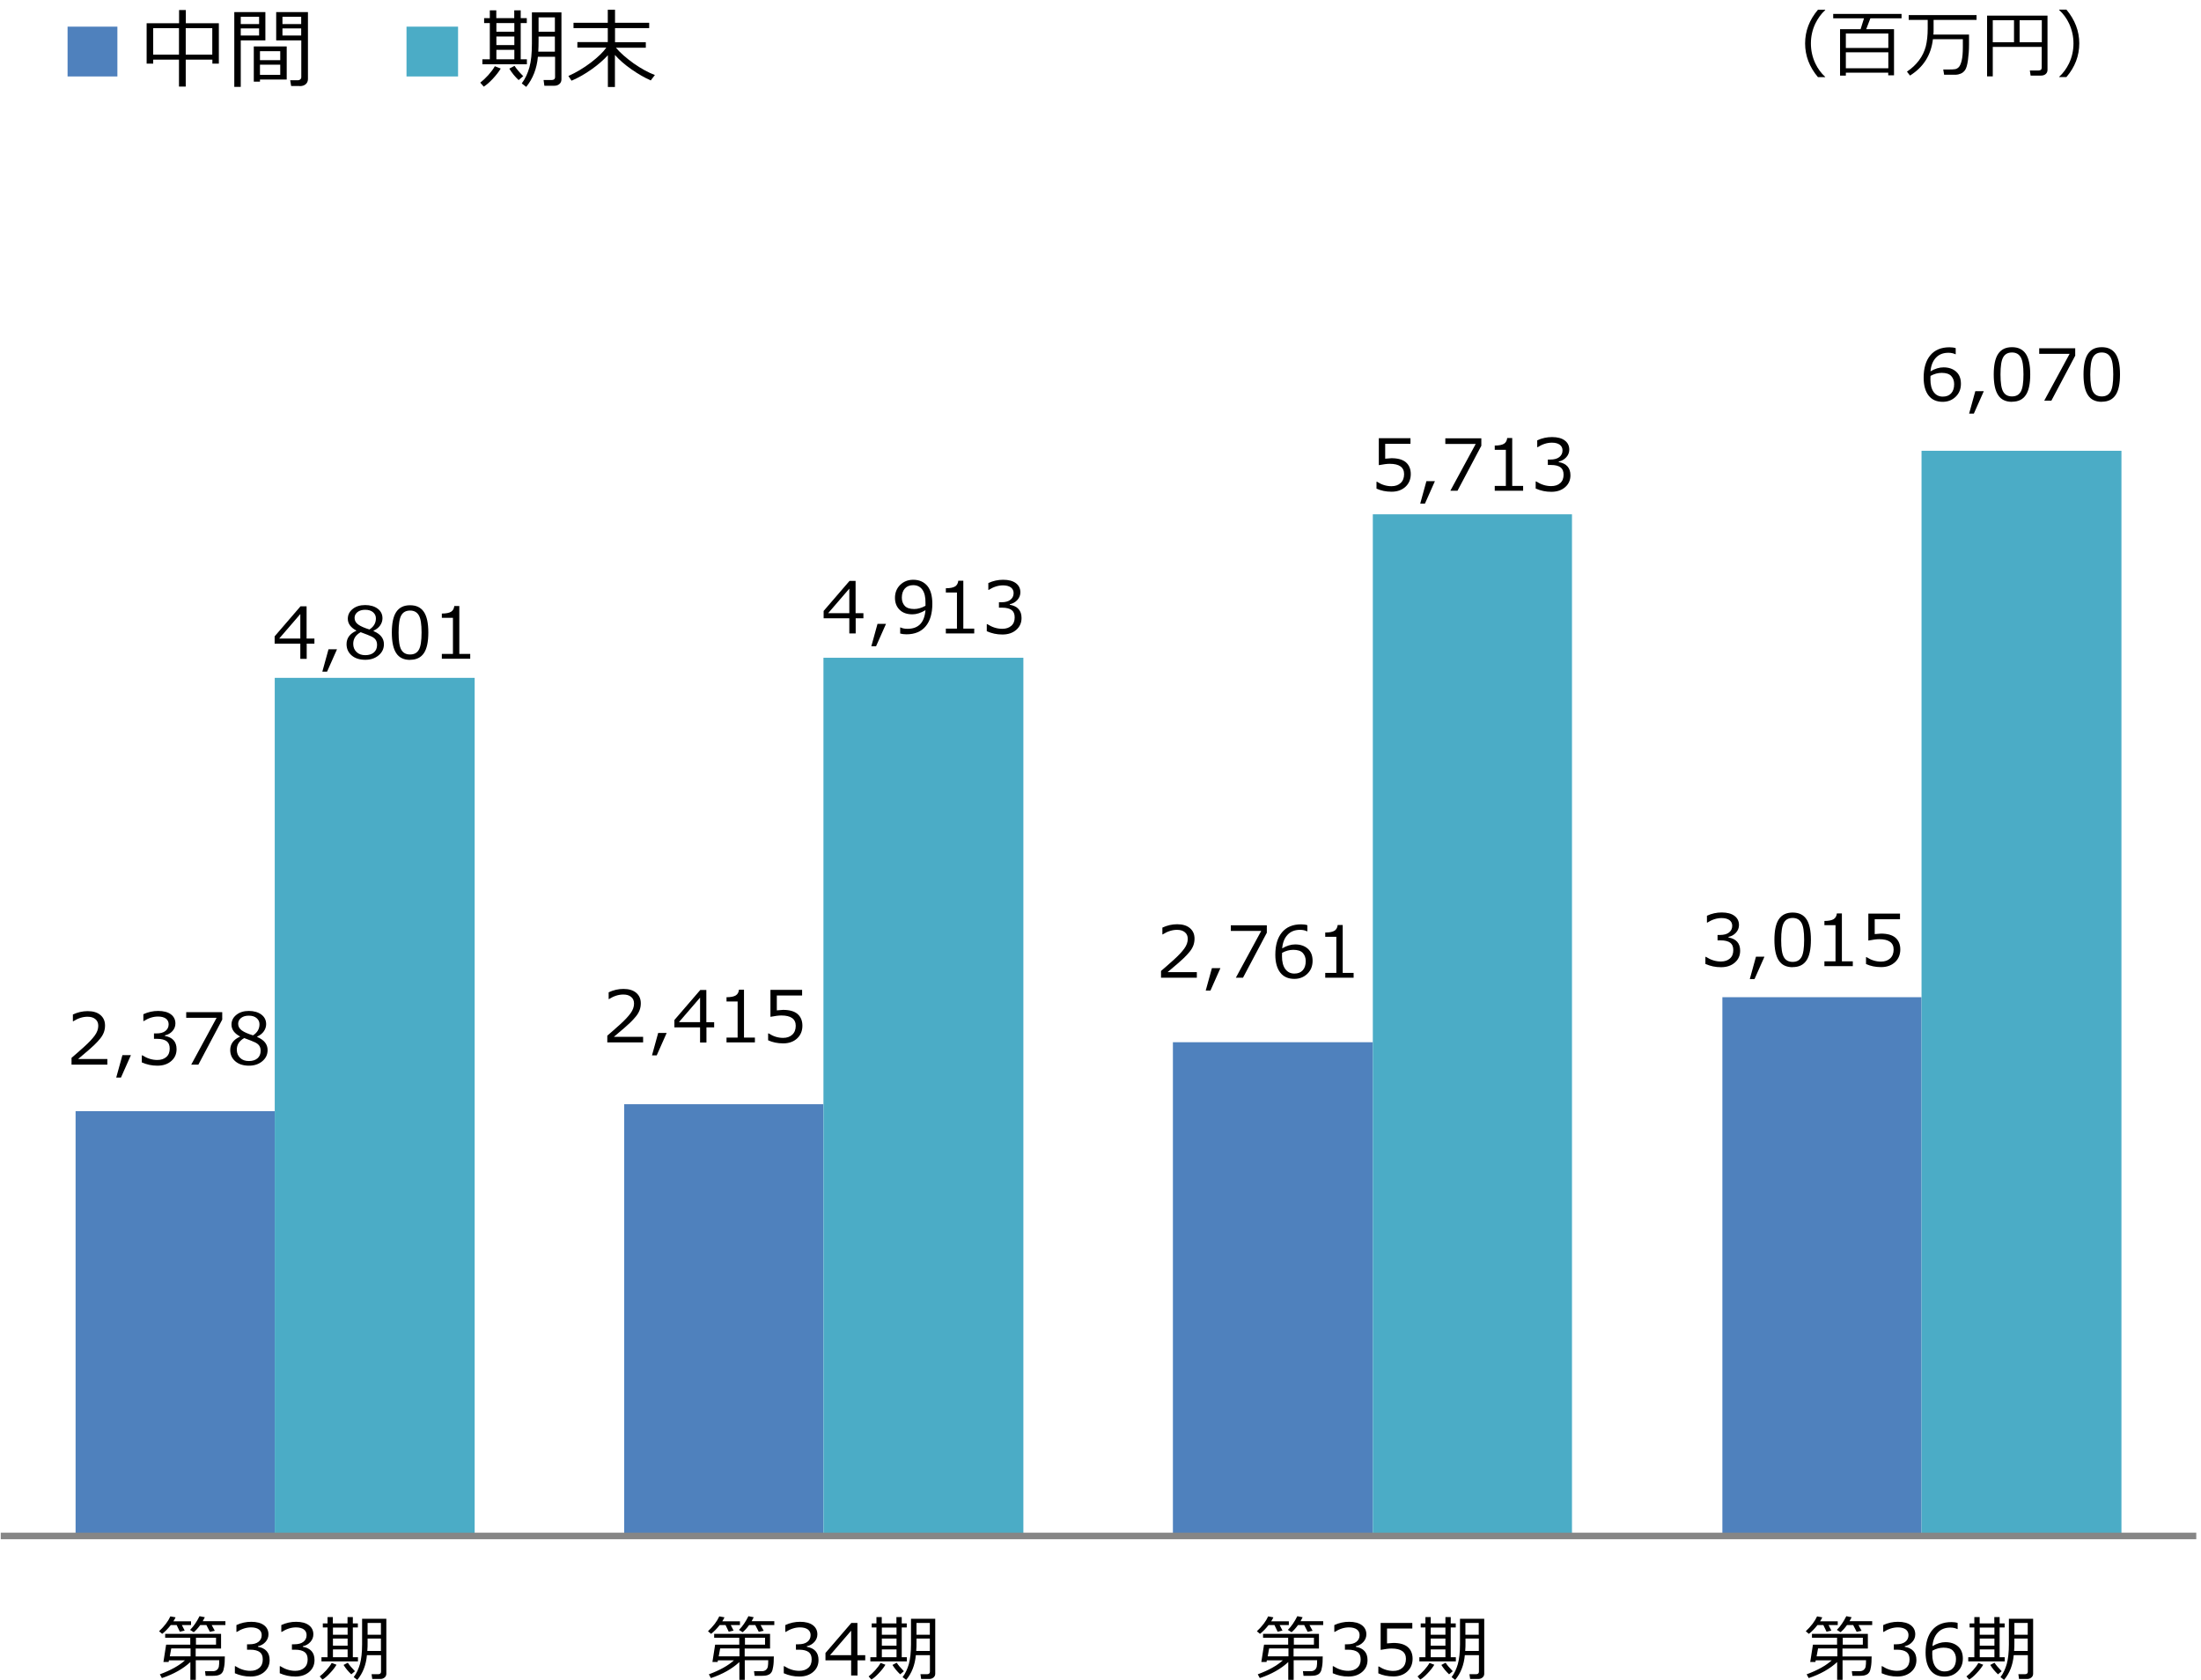 <?xml version="1.0" encoding="UTF-8"?>
<svg id="_レイヤー_4" data-name="レイヤー_4" xmlns="http://www.w3.org/2000/svg" xmlns:xlink="http://www.w3.org/1999/xlink" viewBox="0 0 228 174">
  <defs>
    <style>
      .cls-1, .cls-2 {
        fill: none;
      }

      .cls-2 {
        stroke: #868686;
        stroke-linejoin: round;
        stroke-width: .68px;
      }

      .cls-3 {
        fill: #4bacc6;
      }

      .cls-4 {
        fill: #4f81bd;
      }

      .cls-5 {
        clip-path: url(#clippath);
      }
    </style>
    <clipPath id="clippath">
      <rect class="cls-1" y="29.43" width="228" height="130.14"/>
    </clipPath>
  </defs>
  <g id="text">
    <rect class="cls-4" x="7" y="2.76" width="5.16" height="5.16"/>
    <g>
      <path d="M21.99,6.18h-2.75v2.79h-.7v-2.79h-2.67v.41h-.68V2.41h3.36v-1.37h.7v1.37h3.42v4.18h-.67v-.41ZM15.87,5.66h2.67v-2.74h-2.67v2.74ZM19.24,5.66h2.75v-2.74h-2.75v2.74Z"/>
      <path d="M24.94,4.18v4.82h-.67V1.25h3.22v2.93h-2.55ZM24.94,2.49h1.9v-.75h-1.9v.75ZM26.84,2.94h-1.9v.74h1.9v-.74ZM26.93,8.25v.21h-.64v-3.65h3.41v3.43h-2.77ZM29.03,6.23v-.93h-2.1v.93h2.1ZM26.93,7.75h2.1v-1.05h-2.1v1.05ZM31.04,8.91h-.88l-.1-.6h.83c.08,0,.15-.03.22-.09.07-.06.1-.13.1-.2v-3.84h-2.6V1.25h3.29v6.93c0,.23-.08.41-.23.54-.15.13-.36.2-.62.2ZM29.26,2.49h1.94v-.75h-1.94v.75ZM31.2,2.94h-1.94v.74h1.94v-.74Z"/>
    </g>
    <rect class="cls-3" x="42.11" y="2.76" width="5.34" height="5.16"/>
    <g>
      <path d="M50.1,8.96l-.35-.4c.26-.2.54-.46.83-.78.29-.33.52-.63.68-.92l.61.24c-.2.34-.48.69-.83,1.07-.35.37-.66.64-.94.81ZM49.97,6.66v-.52h.77v-3.75h-.59v-.51h.59v-.81h.67v.81h1.86v-.81h.67v.81h.63v.51h-.63v3.75h.64v.52h-4.62ZM51.42,2.39v.9h1.86v-.9h-1.86ZM51.42,3.78v.89h1.86v-.89h-1.86ZM51.42,6.14h1.86v-.98h-1.86v.98ZM53.73,8.3c-.38-.35-.7-.75-.97-1.19l.54-.29c.17.27.47.63.9,1.07l-.47.4ZM57.48,5.88h-1.76c-.11,1.23-.52,2.27-1.21,3.12l-.46-.36c.35-.47.61-1.02.79-1.66.18-.64.26-1.47.26-2.49V1.28h3.06v6.94c0,.2-.07.36-.21.48s-.31.18-.5.18h-1.06l-.08-.59h.81c.25,0,.38-.1.38-.31v-2.1ZM55.76,5.35h1.72v-1.56h-1.69v.45c0,.39-.01.76-.03,1.11ZM55.79,3.29h1.69v-1.49h-1.69v1.49Z"/>
      <path d="M59.2,8.35l-.32-.48c.81-.36,1.59-.83,2.33-1.39.74-.57,1.27-1.08,1.6-1.55h-3v-.57h3.15s0-1.45,0-1.45h-3.55v-.55h3.55v-1.35h.75v1.35h3.54v.55h-3.54v1.46h3.19v.57h-3.1c.46.54,1.09,1.09,1.86,1.64.78.54,1.51.94,2.18,1.19l-.43.56c-.63-.28-1.3-.66-2-1.15-.7-.49-1.27-.99-1.71-1.49v3.32h-.73v-3.29c-.46.5-1.02.99-1.7,1.47s-1.36.87-2.07,1.17Z"/>
    </g>
    <g>
      <path d="M189.07,7.99h-.75c-.88-1.04-1.33-2.21-1.33-3.49s.44-2.44,1.33-3.49h.75v.04c-.42.38-.75.84-1.02,1.39-.31.65-.46,1.34-.46,2.06s.15,1.42.46,2.07c.26.55.6,1.01,1.02,1.39v.03Z"/>
      <path d="M195.61,7.53h-4.4v.3h-.6V3.02h2.13l.35-1.12h-3.19v-.46h7.08v.46h-3.23l-.43,1.12h2.88v4.78h-.6v-.28ZM195.61,4.97v-1.5h-4.4v1.5h4.4ZM191.21,7.07h4.4v-1.65h-4.4v1.65Z"/>
      <path d="M197.86,7.83l-.32-.41c.51-.34.92-.73,1.25-1.17.33-.44.56-.92.7-1.44.13-.52.2-1.14.2-1.87v-.88h-1.97v-.5h7.03v.5h-4.45v.98c0,.19,0,.37-.02.54h3.69v1.02c0,.56-.04,1.11-.11,1.62s-.17.86-.3,1.04c-.13.18-.28.3-.46.37-.18.07-.34.11-.48.11-.13,0-.3,0-.51,0-.32,0-.57,0-.72,0l-.09-.54c.15,0,.29,0,.43,0,.41,0,.69-.01.82-.04.13-.03.26-.1.37-.22.11-.12.21-.34.29-.67s.12-.79.12-1.37v-.84h-3.1c-.19,1.64-.98,2.9-2.38,3.77Z"/>
      <path d="M211.5,4.86h-5.07v3.05h-.59V1.62h6.26v5.61c0,.18-.06.33-.19.44-.13.11-.29.16-.5.16h-1.06l-.08-.53h.91c.22,0,.32-.1.32-.31v-2.13ZM206.43,4.38h2.2v-2.29h-2.2v2.29ZM209.21,4.38h2.3v-2.29h-2.3v2.29Z"/>
      <path d="M215.39,4.49c0,1.29-.44,2.45-1.33,3.49h-.75v-.03c.42-.38.75-.84,1.02-1.39.31-.65.46-1.34.46-2.07s-.16-1.41-.46-2.06c-.26-.55-.6-1.01-1.02-1.39v-.04h.75c.88,1.05,1.33,2.22,1.33,3.49Z"/>
    </g>
    <g>
      <g class="cls-5">
        <path class="cls-4" d="M178.42,103.29h20.63v55.8h-20.63v-55.8ZM121.5,107.95h20.71v51.14h-20.71v-51.14ZM64.66,114.37h20.63v44.72h-20.63v-44.72ZM7.83,115.09h20.63v44H7.83v-44Z"/>
        <path class="cls-3" d="M199.05,46.69h20.71v112.4h-20.71V46.69ZM142.21,53.27h20.63v105.81h-20.63V53.27ZM85.3,68.13h20.71v90.96h-20.71v-90.96ZM28.46,70.21h20.71v88.87h-20.71v-88.87Z"/>
      </g>
      <line class="cls-2" x1=".08" y1="159.09" x2="227.51" y2="159.09"/>
      <g>
        <path d="M11.1,110.27h-3.69v-.7c.39-.33.83-.72,1.32-1.16.49-.44.85-.83,1.09-1.16s.36-.67.36-1c0-.3-.1-.53-.3-.69-.2-.17-.47-.25-.81-.25-.5,0-.99.16-1.48.47h-.04v-.7c.49-.23,1-.35,1.53-.35.56,0,1,.13,1.32.4.32.27.48.63.48,1.09,0,.25-.04.48-.12.7-.08.22-.21.44-.38.65s-.38.44-.62.67c-.24.24-.8.72-1.67,1.45h3.03v.58Z"/>
        <path d="M13.56,109.29l-1.03,2.32h-.49l.64-2.32h.88Z"/>
        <path d="M14.69,110.04v-.73h.06c.5.32,1.01.48,1.54.48.39,0,.7-.1.94-.31.24-.21.35-.5.35-.87,0-.35-.1-.6-.31-.76-.21-.16-.54-.25-1-.25h-.32v-.56h.25c.4,0,.71-.08.93-.25.22-.17.34-.4.34-.7,0-.25-.1-.45-.29-.59-.2-.14-.47-.21-.81-.21-.5,0-.99.16-1.48.47h-.04v-.71c.49-.23,1.01-.34,1.53-.34.57,0,1.01.12,1.32.35s.47.55.47.95c0,.29-.1.56-.31.79s-.47.38-.78.44v.06c.8.14,1.21.6,1.21,1.37,0,.5-.18.91-.55,1.23-.37.32-.84.48-1.43.48s-1.09-.11-1.62-.34Z"/>
        <path d="M23.03,105.59l-2.48,4.68h-.74l2.63-4.85h-3.15v-.58h3.73v.75Z"/>
        <path d="M24.86,107.39v-.04c-.58-.31-.88-.72-.88-1.22,0-.41.17-.75.51-1.02.34-.27.77-.4,1.29-.4s.97.13,1.3.38.49.58.49.99c0,.26-.08.51-.24.74-.16.23-.39.41-.68.54v.05c.71.3,1.07.75,1.07,1.35,0,.47-.18.85-.55,1.16-.37.31-.83.46-1.38.46-.59,0-1.06-.15-1.41-.45-.35-.3-.53-.69-.53-1.17,0-.63.34-1.09,1.02-1.39ZM25.3,107.52c-.52.29-.77.69-.77,1.21,0,.35.12.63.35.85s.53.32.9.32.67-.09.89-.28c.22-.19.33-.45.33-.78,0-.22-.05-.4-.15-.54-.1-.14-.25-.25-.44-.34-.19-.09-.56-.24-1.11-.44ZM26.88,106.09c0-.26-.1-.47-.3-.64-.2-.17-.47-.25-.81-.25s-.59.08-.79.23c-.2.16-.31.36-.31.61,0,.28.13.51.38.69s.64.35,1.16.51c.45-.29.67-.67.67-1.15Z"/>
      </g>
      <g>
        <path d="M66.6,107.97h-3.69v-.7c.39-.33.83-.72,1.32-1.16.49-.44.85-.83,1.09-1.16s.36-.67.36-1c0-.3-.1-.53-.3-.69-.2-.17-.47-.25-.81-.25-.5,0-.99.16-1.48.47h-.04v-.7c.49-.23,1-.35,1.53-.35.56,0,1,.13,1.32.4.32.27.48.63.48,1.09,0,.25-.04.48-.12.7-.08.22-.21.44-.38.65s-.38.44-.62.67c-.24.24-.8.72-1.67,1.45h3.03v.58Z"/>
        <path d="M69.06,106.99l-1.03,2.32h-.49l.64-2.32h.88Z"/>
        <path d="M73.99,106.41h-.81v1.57h-.66v-1.57h-2.66v-.76l2.68-3.11h.63v3.34h.81v.53ZM72.52,105.87v-2.54l-2.19,2.54h2.19Z"/>
        <path d="M78.2,107.97h-2.94v-.5h1.15v-3.74h-1.15v-.44c.45,0,.77-.07.96-.19.19-.12.3-.32.33-.59h.52v4.96h1.13v.5Z"/>
        <path d="M79.57,107.76v-.72h.06c.48.31.97.46,1.49.46.4,0,.71-.11.95-.33s.36-.53.36-.92c0-.71-.5-1.07-1.49-1.07-.28,0-.66.05-1.13.14v-2.79h3.28v.58h-2.62v1.54c.32-.03.54-.05.65-.05.66,0,1.16.14,1.49.42s.51.69.51,1.22-.18.98-.55,1.32-.85.51-1.44.51-1.1-.11-1.56-.32Z"/>
      </g>
      <g>
        <path d="M123.96,101.27h-3.69v-.7c.39-.33.83-.72,1.32-1.16.49-.44.85-.83,1.09-1.16s.36-.67.36-1c0-.3-.1-.53-.3-.69-.2-.17-.47-.25-.81-.25-.5,0-.99.16-1.48.47h-.04v-.7c.49-.23,1-.35,1.53-.35.56,0,1,.13,1.32.4.32.27.48.63.48,1.09,0,.25-.04.48-.12.7-.08.22-.21.44-.38.65s-.38.44-.62.67c-.24.24-.8.72-1.67,1.45h3.03v.58Z"/>
        <path d="M126.42,100.28l-1.03,2.32h-.49l.64-2.32h.88Z"/>
        <path d="M131.24,96.59l-2.48,4.68h-.74l2.63-4.85h-3.15v-.58h3.73v.75Z"/>
        <path d="M135.43,95.82v.64h-.04c-.21-.1-.44-.15-.72-.15-.54,0-.97.17-1.29.51-.32.34-.51.81-.56,1.41.46-.27.91-.41,1.35-.41.53,0,.97.15,1.3.44.33.29.5.71.5,1.26s-.18.99-.54,1.34c-.36.35-.81.53-1.35.53-.62,0-1.11-.21-1.45-.64s-.52-1.05-.52-1.86c0-1,.23-1.77.69-2.32.46-.55,1.12-.83,1.98-.83.26,0,.48.03.65.09ZM132.81,98.68c0,.2-.01.32-.01.36,0,.57.11,1.01.34,1.33.23.31.54.47.94.47.37,0,.66-.11.87-.34s.31-.55.31-.95c0-.34-.1-.62-.3-.84-.2-.22-.53-.33-.99-.33-.4,0-.79.11-1.17.32Z"/>
        <path d="M140.22,101.27h-2.94v-.5h1.15v-3.74h-1.15v-.44c.45,0,.77-.07.96-.19.19-.12.3-.32.33-.59h.52v4.96h1.13v.5Z"/>
      </g>
      <g>
        <path d="M176.66,99.84v-.73h.06c.5.32,1.01.48,1.54.48.39,0,.7-.1.94-.31.24-.21.35-.5.35-.87,0-.35-.1-.6-.31-.76-.21-.16-.54-.25-1-.25h-.32v-.56h.25c.4,0,.71-.08.93-.25.22-.17.34-.4.34-.7,0-.25-.1-.45-.29-.59-.2-.14-.47-.21-.81-.21-.5,0-.99.16-1.48.47h-.04v-.71c.49-.23,1.01-.34,1.53-.34.57,0,1.01.12,1.32.35s.47.55.47.95c0,.29-.1.56-.31.79s-.47.38-.78.44v.06c.8.14,1.21.6,1.21,1.37,0,.5-.18.91-.55,1.23-.37.32-.84.48-1.43.48s-1.09-.11-1.62-.34Z"/>
        <path d="M182.78,99.09l-1.03,2.32h-.49l.64-2.32h.88Z"/>
        <path d="M185.7,100.18c-.65,0-1.13-.23-1.43-.69-.31-.46-.46-1.17-.46-2.14s.15-1.68.46-2.14c.31-.46.78-.69,1.43-.69s1.12.23,1.43.69c.31.46.46,1.17.46,2.13s-.15,1.69-.46,2.14c-.31.46-.78.69-1.43.69ZM185.7,95.08c-.42,0-.72.16-.91.49-.19.33-.28.92-.28,1.79s.09,1.45.28,1.78.49.49.91.49.72-.16.91-.49.28-.92.28-1.79-.09-1.44-.28-1.77c-.19-.33-.49-.5-.91-.5Z"/>
        <path d="M191.93,100.07h-2.94v-.5h1.15v-3.74h-1.15v-.44c.45,0,.77-.07.96-.19.19-.12.3-.32.33-.59h.52v4.96h1.13v.5Z"/>
        <path d="M193.3,99.86v-.72h.06c.48.31.97.46,1.49.46.4,0,.71-.11.95-.33s.36-.53.36-.92c0-.71-.5-1.07-1.49-1.07-.28,0-.66.05-1.13.14v-2.79h3.28v.58h-2.62v1.54c.32-.03.54-.05.65-.05.66,0,1.16.14,1.49.42s.51.69.51,1.22-.18.98-.55,1.32-.85.51-1.44.51-1.1-.11-1.56-.32Z"/>
      </g>
      <g>
        <path d="M32.58,66.67h-.81v1.57h-.66v-1.57h-2.66v-.76l2.68-3.11h.63v3.34h.81v.53ZM31.11,66.14v-2.54l-2.19,2.54h2.19Z"/>
        <path d="M34.91,67.25l-1.03,2.32h-.49l.64-2.32h.88Z"/>
        <path d="M36.91,65.35v-.04c-.58-.31-.88-.72-.88-1.22,0-.41.17-.75.51-1.02.34-.27.77-.4,1.29-.4s.97.13,1.3.38.49.58.49.99c0,.26-.08.51-.24.74-.16.23-.39.41-.68.54v.05c.71.3,1.07.75,1.07,1.35,0,.47-.18.85-.55,1.16-.37.31-.83.46-1.38.46-.59,0-1.06-.15-1.41-.45-.35-.3-.53-.69-.53-1.17,0-.63.34-1.09,1.02-1.39ZM37.36,65.48c-.52.29-.77.69-.77,1.21,0,.35.12.63.35.85s.53.32.9.32.67-.09.89-.28c.22-.19.33-.45.33-.78,0-.22-.05-.4-.15-.54-.1-.14-.25-.25-.44-.34-.19-.09-.56-.24-1.11-.44ZM38.94,64.05c0-.26-.1-.47-.3-.64-.2-.17-.47-.25-.81-.25s-.59.08-.79.23c-.2.16-.31.36-.31.61,0,.28.13.51.38.69s.64.35,1.16.51c.45-.29.67-.67.67-1.15Z"/>
        <path d="M42.48,68.35c-.65,0-1.13-.23-1.43-.69-.31-.46-.46-1.17-.46-2.14s.15-1.68.46-2.14c.31-.46.78-.69,1.43-.69s1.12.23,1.43.69c.31.46.46,1.17.46,2.13s-.15,1.69-.46,2.14c-.31.46-.78.69-1.43.69ZM42.48,63.24c-.42,0-.72.16-.91.49-.19.33-.28.92-.28,1.79s.09,1.45.28,1.78.49.49.91.49.72-.16.91-.49.28-.92.28-1.79-.09-1.44-.28-1.77c-.19-.33-.49-.5-.91-.5Z"/>
        <path d="M48.71,68.23h-2.94v-.5h1.15v-3.74h-1.15v-.44c.45,0,.77-.07.96-.19.19-.12.3-.32.33-.59h.52v4.96h1.13v.5Z"/>
      </g>
      <g>
        <path d="M89.45,64.04h-.81v1.57h-.66v-1.57h-2.66v-.76l2.68-3.11h.63v3.34h.81v.53ZM87.98,63.51v-2.54l-2.19,2.54h2.19Z"/>
        <path d="M91.78,64.62l-1.03,2.32h-.49l.64-2.32h.88Z"/>
        <path d="M93.25,65.63v-.64h.04c.21.1.44.14.72.14,1.13,0,1.75-.64,1.86-1.93-.49.29-.94.43-1.35.43-.56,0-1-.15-1.32-.46s-.49-.72-.49-1.25.18-.99.54-1.34c.36-.35.81-.53,1.35-.53.61,0,1.09.21,1.45.62.35.41.53,1.04.53,1.87,0,1-.23,1.78-.69,2.33-.46.55-1.12.83-1.99.83-.25,0-.47-.03-.65-.08ZM95.87,62.75v-.32c.01-.59-.1-1.04-.32-1.35-.22-.31-.54-.47-.95-.47-.36,0-.65.11-.86.34-.21.23-.32.55-.32.95,0,.35.1.63.3.85.2.22.53.33.98.33.37,0,.77-.11,1.18-.34Z"/>
        <path d="M100.92,65.61h-2.94v-.5h1.15v-3.74h-1.15v-.44c.45,0,.77-.07.96-.19.19-.12.3-.32.33-.59h.52v4.96h1.13v.5Z"/>
        <path d="M102.22,65.38v-.73h.06c.5.32,1.01.48,1.54.48.39,0,.7-.1.94-.31.24-.21.35-.5.35-.87,0-.35-.1-.6-.31-.76-.21-.16-.54-.25-1-.25h-.32v-.56h.25c.4,0,.71-.08.93-.25.22-.17.34-.4.34-.7,0-.25-.1-.45-.29-.59-.2-.14-.47-.21-.81-.21-.5,0-.99.16-1.48.47h-.04v-.71c.49-.23,1.01-.34,1.53-.34.57,0,1.01.12,1.32.35s.47.55.47.95c0,.29-.1.56-.31.79s-.47.38-.78.44v.06c.8.14,1.21.6,1.21,1.37,0,.5-.18.91-.55,1.23-.37.32-.84.48-1.43.48s-1.09-.11-1.62-.34Z"/>
      </g>
      <g>
        <path d="M142.59,50.62v-.72h.06c.48.31.97.46,1.49.46.4,0,.71-.11.95-.33s.36-.53.36-.92c0-.71-.5-1.07-1.49-1.07-.28,0-.66.05-1.13.14v-2.79h3.28v.58h-2.62v1.54c.32-.03.54-.05.65-.05.66,0,1.16.14,1.49.42s.51.69.51,1.22-.18.98-.55,1.32-.85.51-1.44.51-1.1-.11-1.56-.32Z"/>
        <path d="M148.64,49.84l-1.03,2.32h-.49l.64-2.32h.88Z"/>
        <path d="M153.46,46.15l-2.48,4.68h-.74l2.63-4.85h-3.15v-.58h3.73v.75Z"/>
        <path d="M157.78,50.83h-2.94v-.5h1.15v-3.74h-1.15v-.44c.45,0,.77-.07.96-.19.19-.12.3-.32.33-.59h.52v4.96h1.13v.5Z"/>
        <path d="M159.08,50.6v-.73h.06c.5.32,1.01.48,1.54.48.39,0,.7-.1.94-.31.24-.21.35-.5.35-.87,0-.35-.1-.6-.31-.76-.21-.16-.54-.25-1-.25h-.32v-.56h.25c.4,0,.71-.08.93-.25.22-.17.34-.4.34-.7,0-.25-.1-.45-.29-.59-.2-.14-.47-.21-.81-.21-.5,0-.99.16-1.48.47h-.04v-.71c.49-.23,1.01-.34,1.53-.34.57,0,1.01.12,1.32.35s.47.55.47.95c0,.29-.1.56-.31.79s-.47.38-.78.44v.06c.8.14,1.21.6,1.21,1.37,0,.5-.18.91-.55,1.23-.37.32-.84.48-1.43.48s-1.09-.11-1.62-.34Z"/>
      </g>
      <g>
        <path d="M202.59,36.05v.64h-.04c-.21-.1-.44-.15-.72-.15-.54,0-.97.17-1.29.51-.32.34-.51.81-.56,1.41.46-.27.91-.41,1.35-.41.53,0,.97.15,1.3.44.33.29.5.71.5,1.26s-.18.99-.54,1.34c-.36.35-.81.53-1.35.53-.62,0-1.11-.21-1.45-.64s-.52-1.05-.52-1.86c0-1,.23-1.77.69-2.32.46-.55,1.12-.83,1.98-.83.26,0,.48.03.65.09ZM199.98,38.92c0,.2-.01.32-.01.36,0,.57.11,1.01.34,1.33.23.31.54.47.94.47.37,0,.66-.11.87-.34s.31-.55.31-.95c0-.34-.1-.62-.3-.84-.2-.22-.53-.33-.99-.33-.4,0-.79.11-1.17.32Z"/>
        <path d="M205.5,40.52l-1.03,2.32h-.49l.64-2.32h.88Z"/>
        <path d="M208.42,41.62c-.65,0-1.13-.23-1.43-.69-.31-.46-.46-1.17-.46-2.14s.15-1.68.46-2.14c.31-.46.78-.69,1.43-.69s1.12.23,1.43.69c.31.46.46,1.17.46,2.13s-.15,1.69-.46,2.14c-.31.46-.78.69-1.43.69ZM208.42,36.51c-.42,0-.72.16-.91.49-.19.33-.28.92-.28,1.79s.09,1.45.28,1.78.49.49.91.49.72-.16.91-.49.28-.92.28-1.79-.09-1.44-.28-1.77c-.19-.33-.49-.5-.91-.5Z"/>
        <path d="M214.98,36.82l-2.48,4.68h-.74l2.63-4.85h-3.15v-.58h3.73v.75Z"/>
        <path d="M217.72,41.62c-.65,0-1.13-.23-1.43-.69-.31-.46-.46-1.17-.46-2.14s.15-1.68.46-2.14c.31-.46.78-.69,1.43-.69s1.12.23,1.43.69c.31.46.46,1.17.46,2.13s-.15,1.69-.46,2.14c-.31.46-.78.69-1.43.69ZM217.72,36.51c-.42,0-.72.16-.91.49-.19.33-.28.92-.28,1.79s.09,1.45.28,1.78.49.49.91.49.72-.16.91-.49.28-.92.28-1.79-.09-1.44-.28-1.77c-.19-.33-.49-.5-.91-.5Z"/>
      </g>
      <path d="M19.8,168.32h-.96l.29.57-.5.12-.33-.69h-.61c-.3.38-.59.68-.89.91l-.32-.27c.55-.52.94-1.03,1.17-1.54l.54.1c-.07.14-.14.28-.23.41h1.83v.39ZM23.29,171.56c0,.45-.02.81-.07,1.08-.04.27-.1.46-.17.56-.07.11-.15.19-.26.24-.1.06-.22.09-.34.11-.12.02-.34.03-.66.03h-.49l-.06-.48h.77c.19,0,.34-.04.45-.13.11-.09.18-.2.21-.35.03-.15.04-.36.04-.66h-2.43v2.03h-.56v-1.84c-.75.7-1.74,1.26-2.95,1.66l-.21-.39c1.14-.42,2.01-.91,2.6-1.45h-1.66l-.03.17h-.54l.28-1.79h2.5v-.72h-2.6v-.4h5.79v1.52h-2.63v.82h2.99ZM19.74,171.56v-.82h-2l-.15.82h2.14ZM23.34,168.32h-1.41l.32.59-.51.11-.36-.7h-.64c-.24.33-.47.58-.67.74l-.38-.24c.37-.37.69-.84.98-1.42l.55.11c-.05.09-.12.23-.22.41h2.35v.39ZM22.38,170.35v-.72h-2.08v.72h2.08Z"/>
      <g>
        <path d="M24.33,173.31v-.73h.06c.5.32,1.01.48,1.54.48.39,0,.7-.1.94-.31.24-.21.35-.5.35-.87,0-.35-.1-.6-.31-.76-.21-.16-.54-.25-1-.25h-.32v-.56h.25c.4,0,.71-.08.93-.25.22-.17.34-.4.34-.7,0-.25-.1-.45-.29-.59-.2-.14-.47-.21-.81-.21-.5,0-.99.16-1.48.47h-.04v-.71c.49-.23,1.01-.34,1.53-.34.57,0,1.01.12,1.32.35s.47.55.47.95c0,.29-.1.56-.31.79s-.47.38-.78.44v.06c.8.14,1.21.6,1.21,1.37,0,.5-.18.91-.55,1.23-.37.32-.84.48-1.43.48s-1.09-.11-1.62-.34Z"/>
        <path d="M28.98,173.31v-.73h.06c.5.32,1.01.48,1.54.48.39,0,.7-.1.94-.31.24-.21.35-.5.35-.87,0-.35-.1-.6-.31-.76-.21-.16-.54-.25-1-.25h-.32v-.56h.25c.4,0,.71-.08.93-.25.22-.17.34-.4.34-.7,0-.25-.1-.45-.29-.59-.2-.14-.47-.21-.81-.21-.5,0-.99.16-1.48.47h-.04v-.71c.49-.23,1.01-.34,1.53-.34.57,0,1.01.12,1.32.35s.47.55.47.95c0,.29-.1.56-.31.79s-.47.38-.78.44v.06c.8.14,1.21.6,1.21,1.37,0,.5-.18.91-.55,1.23-.37.32-.84.48-1.43.48s-1.09-.11-1.62-.34Z"/>
      </g>
      <path d="M33.41,173.97l-.29-.33c.21-.16.44-.38.68-.64.24-.27.43-.52.56-.76l.5.19c-.17.28-.39.57-.68.87-.29.31-.54.53-.77.66ZM33.3,172.08v-.43h.63v-3.08h-.49v-.42h.49v-.66h.55v.66h1.52v-.66h.55v.66h.52v.42h-.52v3.08h.53v.43h-3.79ZM34.49,168.58v.74h1.52v-.74h-1.52ZM34.49,169.72v.73h1.52v-.73h-1.52ZM34.49,171.65h1.52v-.81h-1.52v.81ZM36.39,173.42c-.31-.29-.58-.61-.8-.97l.44-.23c.14.22.39.52.74.88l-.39.33ZM39.46,171.44h-1.45c-.09,1.01-.42,1.86-1,2.56l-.37-.29c.29-.38.5-.84.65-1.36.14-.52.22-1.2.22-2.04v-2.64h2.51v5.69c0,.16-.06.29-.18.39s-.26.15-.41.15h-.87l-.07-.49h.67c.21,0,.31-.09.31-.26v-1.72ZM38.05,171h1.41v-1.28h-1.38v.37c0,.32,0,.62-.03.91ZM38.08,169.32h1.38v-1.22h-1.38v1.22Z"/>
      <path d="M76.66,168.32h-.96l.29.57-.5.12-.33-.69h-.61c-.3.38-.59.68-.89.91l-.32-.27c.55-.52.94-1.03,1.17-1.54l.54.1c-.07.14-.14.28-.23.41h1.83v.39ZM80.16,171.56c0,.45-.02.81-.07,1.08-.04.27-.1.46-.17.56-.07.11-.15.19-.26.24-.1.06-.22.09-.34.11-.12.02-.34.03-.66.03h-.49l-.06-.48h.77c.19,0,.34-.04.45-.13.11-.09.18-.2.21-.35.03-.15.04-.36.04-.66h-2.43v2.03h-.56v-1.84c-.75.7-1.74,1.26-2.95,1.66l-.21-.39c1.14-.42,2.01-.91,2.6-1.45h-1.66l-.03.17h-.54l.28-1.79h2.5v-.72h-2.6v-.4h5.79v1.52h-2.63v.82h2.99ZM76.6,171.56v-.82h-2l-.15.82h2.14ZM80.2,168.32h-1.41l.32.59-.51.11-.36-.7h-.64c-.24.33-.47.58-.67.74l-.38-.24c.37-.37.69-.84.98-1.42l.55.11c-.05.09-.12.23-.22.41h2.35v.39ZM79.25,170.35v-.72h-2.08v.72h2.08Z"/>
      <g>
        <path d="M81.19,173.31v-.73h.06c.5.32,1.01.48,1.54.48.39,0,.7-.1.94-.31.24-.21.35-.5.35-.87,0-.35-.1-.6-.31-.76-.21-.16-.54-.25-1-.25h-.32v-.56h.25c.4,0,.71-.08.93-.25.22-.17.34-.4.34-.7,0-.25-.1-.45-.29-.59-.2-.14-.47-.21-.81-.21-.5,0-.99.16-1.48.47h-.04v-.71c.49-.23,1.01-.34,1.53-.34.57,0,1.01.12,1.32.35s.47.55.47.95c0,.29-.1.56-.31.79s-.47.38-.78.44v.06c.8.14,1.21.6,1.21,1.37,0,.5-.18.91-.55,1.23-.37.32-.84.48-1.43.48s-1.09-.11-1.62-.34Z"/>
        <path d="M89.64,171.97h-.81v1.57h-.66v-1.57h-2.66v-.76l2.68-3.11h.63v3.34h.81v.53ZM88.17,171.44v-2.54l-2.19,2.54h2.19Z"/>
      </g>
      <path d="M90.27,173.97l-.29-.33c.21-.16.44-.38.68-.64.24-.27.43-.52.56-.76l.5.19c-.17.28-.39.57-.68.87-.29.31-.54.53-.77.66ZM90.16,172.08v-.43h.63v-3.08h-.49v-.42h.49v-.66h.55v.66h1.52v-.66h.55v.66h.52v.42h-.52v3.08h.53v.43h-3.79ZM91.35,168.58v.74h1.52v-.74h-1.52ZM91.35,169.72v.73h1.52v-.73h-1.52ZM91.35,171.65h1.52v-.81h-1.52v.81ZM93.25,173.42c-.31-.29-.58-.61-.8-.97l.44-.23c.14.22.39.52.74.88l-.39.33ZM96.32,171.44h-1.45c-.09,1.01-.42,1.86-1,2.56l-.37-.29c.29-.38.5-.84.65-1.36.14-.52.22-1.2.22-2.04v-2.64h2.51v5.69c0,.16-.06.29-.18.39s-.26.15-.41.15h-.87l-.07-.49h.67c.21,0,.31-.09.31-.26v-1.72ZM94.91,171h1.41v-1.28h-1.38v.37c0,.32,0,.62-.03.91ZM94.94,169.32h1.38v-1.22h-1.38v1.22Z"/>
      <path d="M133.52,168.32h-.96l.29.57-.5.12-.33-.69h-.61c-.3.38-.59.68-.89.91l-.32-.27c.55-.52.94-1.03,1.17-1.54l.54.1c-.07.14-.14.28-.23.41h1.83v.39ZM137.02,171.56c0,.45-.02.81-.07,1.08-.04.27-.1.46-.17.56-.07.11-.15.19-.26.24-.1.06-.22.09-.34.11-.12.02-.34.03-.66.03h-.49l-.06-.48h.77c.19,0,.34-.04.45-.13.11-.09.18-.2.21-.35.03-.15.04-.36.04-.66h-2.43v2.03h-.56v-1.84c-.75.7-1.74,1.26-2.95,1.66l-.21-.39c1.14-.42,2.01-.91,2.6-1.45h-1.66l-.03.17h-.54l.28-1.79h2.5v-.72h-2.6v-.4h5.79v1.52h-2.63v.82h2.99ZM133.47,171.56v-.82h-2l-.15.82h2.14ZM137.06,168.32h-1.41l.32.59-.51.11-.36-.7h-.64c-.24.33-.47.58-.67.74l-.38-.24c.37-.37.69-.84.98-1.42l.55.11c-.05.09-.12.23-.22.41h2.35v.39ZM136.11,170.35v-.72h-2.08v.72h2.08Z"/>
      <g>
        <path d="M138.06,173.31v-.73h.06c.5.32,1.01.48,1.54.48.39,0,.7-.1.94-.31.24-.21.35-.5.35-.87,0-.35-.1-.6-.31-.76-.21-.16-.54-.25-1-.25h-.32v-.56h.25c.4,0,.71-.08.93-.25.22-.17.34-.4.34-.7,0-.25-.1-.45-.29-.59-.2-.14-.47-.21-.81-.21-.5,0-.99.16-1.48.47h-.04v-.71c.49-.23,1.01-.34,1.53-.34.57,0,1.01.12,1.32.35s.47.55.47.95c0,.29-.1.56-.31.79s-.47.38-.78.44v.06c.8.14,1.21.6,1.21,1.37,0,.5-.18.91-.55,1.23-.37.32-.84.48-1.43.48s-1.09-.11-1.62-.34Z"/>
        <path d="M142.78,173.33v-.72h.06c.48.31.97.46,1.49.46.4,0,.71-.11.95-.33s.36-.53.36-.92c0-.71-.5-1.07-1.49-1.07-.28,0-.66.05-1.13.14v-2.79h3.28v.58h-2.62v1.54c.32-.03.54-.05.65-.05.66,0,1.16.14,1.49.42s.51.69.51,1.22-.18.98-.55,1.32-.85.51-1.44.51-1.1-.11-1.56-.32Z"/>
      </g>
      <path d="M147.13,173.97l-.29-.33c.21-.16.44-.38.68-.64.24-.27.43-.52.56-.76l.5.19c-.17.28-.39.57-.68.87-.29.31-.54.53-.77.66ZM147.03,172.08v-.43h.63v-3.08h-.49v-.42h.49v-.66h.55v.66h1.52v-.66h.55v.66h.52v.42h-.52v3.08h.53v.43h-3.79ZM148.21,168.58v.74h1.52v-.74h-1.52ZM148.21,169.72v.73h1.52v-.73h-1.52ZM148.21,171.65h1.52v-.81h-1.52v.81ZM150.11,173.42c-.31-.29-.58-.61-.8-.97l.44-.23c.14.22.39.52.74.88l-.39.33ZM153.19,171.44h-1.45c-.09,1.01-.42,1.86-1,2.56l-.37-.29c.29-.38.5-.84.65-1.36.14-.52.22-1.2.22-2.04v-2.64h2.51v5.69c0,.16-.06.29-.18.39s-.26.15-.41.15h-.87l-.07-.49h.67c.21,0,.31-.09.31-.26v-1.72ZM151.78,171h1.41v-1.28h-1.38v.37c0,.32,0,.62-.03.91ZM151.8,169.32h1.38v-1.22h-1.38v1.22Z"/>
      <path d="M190.38,168.32h-.96l.29.57-.5.12-.33-.69h-.61c-.3.38-.59.68-.89.91l-.32-.27c.55-.52.94-1.03,1.17-1.54l.54.1c-.07.14-.14.28-.23.41h1.83v.39ZM193.88,171.56c0,.45-.02.81-.07,1.08-.04.27-.1.46-.17.56-.07.11-.15.19-.26.24-.1.06-.22.09-.34.11-.12.02-.34.03-.66.03h-.49l-.06-.48h.77c.19,0,.34-.04.45-.13.11-.09.18-.2.21-.35.03-.15.04-.36.04-.66h-2.43v2.03h-.56v-1.84c-.75.7-1.74,1.26-2.95,1.66l-.21-.39c1.14-.42,2.01-.91,2.6-1.45h-1.66l-.03.17h-.54l.28-1.79h2.5v-.72h-2.6v-.4h5.79v1.52h-2.63v.82h2.99ZM190.33,171.56v-.82h-2l-.15.82h2.14ZM193.93,168.32h-1.41l.32.59-.51.11-.36-.7h-.64c-.24.33-.47.58-.67.74l-.38-.24c.37-.37.69-.84.98-1.42l.55.11c-.05.09-.12.23-.22.41h2.35v.39ZM192.97,170.35v-.72h-2.08v.72h2.08Z"/>
      <g>
        <path d="M194.92,173.31v-.73h.06c.5.32,1.01.48,1.54.48.39,0,.7-.1.94-.31.24-.21.35-.5.35-.87,0-.35-.1-.6-.31-.76-.21-.16-.54-.25-1-.25h-.32v-.56h.25c.4,0,.71-.08.93-.25.22-.17.34-.4.34-.7,0-.25-.1-.45-.29-.59-.2-.14-.47-.21-.81-.21-.5,0-.99.16-1.48.47h-.04v-.71c.49-.23,1.01-.34,1.53-.34.57,0,1.01.12,1.32.35s.47.55.47.95c0,.29-.1.56-.31.79s-.47.38-.78.44v.06c.8.14,1.21.6,1.21,1.37,0,.5-.18.91-.55,1.23-.37.32-.84.48-1.43.48s-1.09-.11-1.62-.34Z"/>
        <path d="M202.79,168.09v.64h-.04c-.21-.1-.44-.15-.72-.15-.54,0-.97.17-1.29.51-.32.34-.51.81-.56,1.41.46-.27.91-.41,1.35-.41.53,0,.97.15,1.3.44.33.29.5.71.5,1.26s-.18.99-.54,1.34c-.36.35-.81.53-1.35.53-.62,0-1.11-.21-1.45-.64s-.52-1.05-.52-1.86c0-1,.23-1.77.69-2.32.46-.55,1.12-.83,1.98-.83.26,0,.48.03.65.09ZM200.17,170.96c0,.2-.01.32-.01.36,0,.57.11,1.01.34,1.33.23.31.54.47.94.47.37,0,.66-.11.87-.34s.31-.55.31-.95c0-.34-.1-.62-.3-.84-.2-.22-.53-.33-.99-.33-.4,0-.79.11-1.17.32Z"/>
      </g>
      <path d="M203.99,173.97l-.29-.33c.21-.16.44-.38.68-.64.24-.27.43-.52.56-.76l.5.19c-.17.28-.39.57-.68.87-.29.31-.54.53-.77.66ZM203.89,172.08v-.43h.63v-3.08h-.49v-.42h.49v-.66h.55v.66h1.52v-.66h.55v.66h.52v.42h-.52v3.08h.53v.43h-3.79ZM205.08,168.58v.74h1.52v-.74h-1.52ZM205.08,169.72v.73h1.52v-.73h-1.52ZM205.08,171.65h1.52v-.81h-1.52v.81ZM206.97,173.42c-.31-.29-.58-.61-.8-.97l.44-.23c.14.22.39.52.74.88l-.39.33ZM210.05,171.44h-1.45c-.09,1.01-.42,1.86-1,2.56l-.37-.29c.29-.38.5-.84.65-1.36.14-.52.22-1.2.22-2.04v-2.64h2.51v5.69c0,.16-.06.29-.18.39s-.26.15-.41.15h-.87l-.07-.49h.67c.21,0,.31-.09.31-.26v-1.72ZM208.64,171h1.41v-1.28h-1.38v.37c0,.32,0,.62-.03.91ZM208.67,169.32h1.38v-1.22h-1.38v1.22Z"/>
    </g>
  </g>
</svg>
